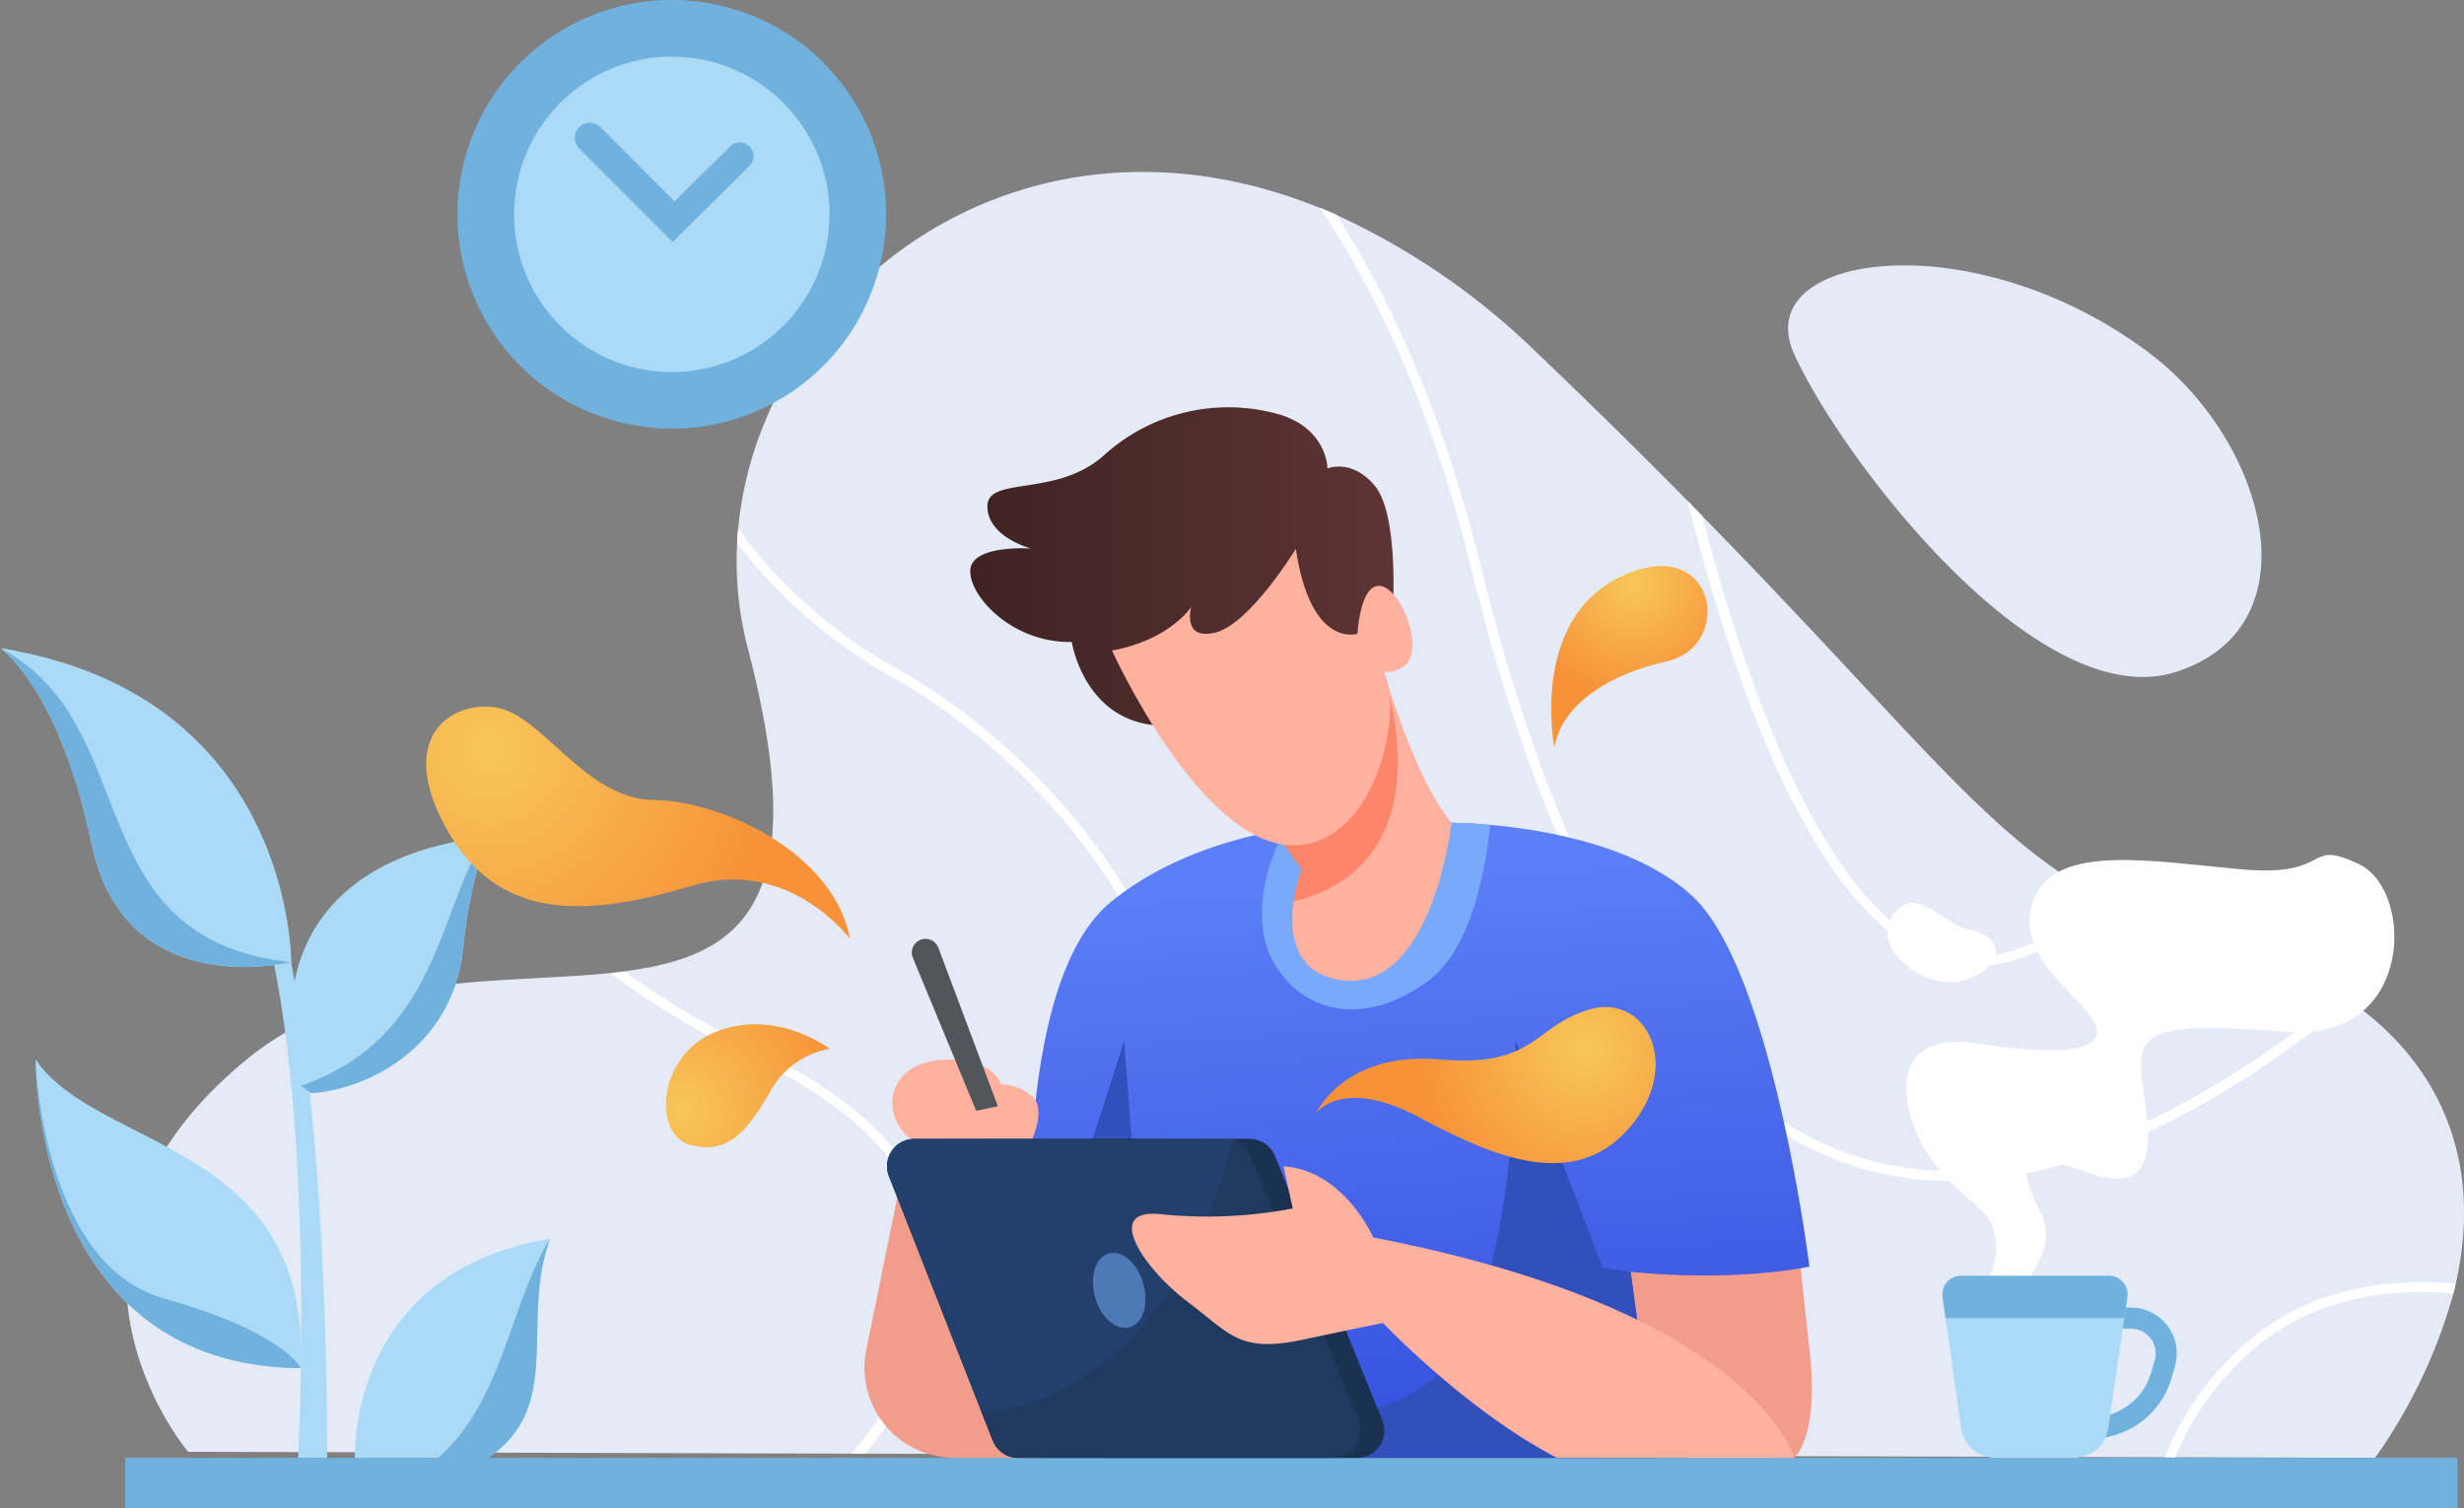 <svg xmlns="http://www.w3.org/2000/svg" xmlns:xlink="http://www.w3.org/1999/xlink" viewBox="0 0 253.14 154.92"><rect x="0" y="0" width="253.14" height="154.92" fill="#808080" stroke="none"/><defs><radialGradient id="radial-gradient" cx="70.08" cy="114.05" r="16.49" gradientUnits="userSpaceOnUse"><stop offset="0" stop-color="#f7c759"/><stop offset="1" stop-color="#f79239"/></radialGradient><radialGradient xlink:href="#radial-gradient" id="radial-gradient-2" cx="50.3" cy="77.04" r="28.99"/><radialGradient xlink:href="#radial-gradient" id="radial-gradient-3" cx="167.87" cy="59.96" r="11.65"/><radialGradient xlink:href="#radial-gradient" id="radial-gradient-4" cx="162.9" cy="107.73" r="17.17"/><linearGradient id="linear-gradient" x1="146.71" x2="142.71" y1="143.54" y2="89.21" gradientUnits="userSpaceOnUse"><stop offset="0" stop-color="#3855e1"/><stop offset="1" stop-color="#5c7ef7"/></linearGradient><linearGradient id="linear-gradient-2" x1="99.68" x2="143.16" y1="58.21" y2="58.21" gradientUnits="userSpaceOnUse"><stop offset="0" stop-color="#3f2323"/><stop offset="1" stop-color="#5e3434"/></linearGradient><style>.cls-2{fill:#fff}.cls-3{fill:#abdaf7}.cls-4{fill:#70b2dd}.cls-5{fill:#f29c8b}.cls-9{fill:#feb19e}</style></defs><g id="Layer_2" data-name="Layer 2"><g id="OBJECTS"><path fill="#e4ebf7" d="M252.29 131.88c-.08.33-.15.65-.24 1a54 54 0 0 1-8.05 16.89l-20.53-.06h-1.08l-110.76-.31h-1.29l-21.46-.06h-1.39l-68.16-.19s-17.7-20.82 6-40.3c11.11-9.12 26-7.71 37.41-8.89.49-.06 1-.11 1.46-.18 12-1.57 19.48-6.92 12.63-33.17a35.28 35.28 0 0 1-1.1-10.81c0-.5.06-1 .11-1.5 2.27-24.36 29-45.39 59.76-32.94.56.22 1.12.46 1.68.71A73.21 73.21 0 0 1 158 36.34c5.81 5.54 10.87 10.55 15.36 15.1l1.51 1.56C196.49 75.06 204 85.75 215.5 92l.93.49A57 57 0 0 0 228 96.82a43.2 43.2 0 0 1 12.68 5.49l.87.6c9.33 6.57 13.54 16.69 10.74 28.97zm-31.38-95.54c-18-13.65-41.29-10.45-36.6 0s25 37.36 39.33 32.66 9.18-23.61-2.73-32.66z"/><path d="M241.55 102.91c-15.26 12.25-29 18.42-41.08 18.42a33 33 0 0 1-8.75-1.16c-18.06-5-31.72-25.77-40.59-61.83-3.93-16-9.52-28-15.53-37 .56.22 1.12.46 1.68.71 5.73 8.91 11 20.64 14.82 36 8.78 35.69 22.2 56.25 39.88 61.11 13.67 3.75 30-1.93 48.7-16.9z" class="cls-2"/><path d="M216.43 92.52q-6.9 6.7-13.35 6.72a12.35 12.35 0 0 1-2.89-.35c-12.89-3.12-21.57-26.54-26.83-47.45l1.51 1.56c5.26 20.19 13.62 42.05 25.56 44.94 4.74 1.14 9.79-.83 15.07-5.89zm-104.8 56.88h-1.29c8.33-10.25 12.49-21.24 12.22-32.6-.5-21-16-38.93-31.13-47.37a51.08 51.08 0 0 1-15.7-13.64c0-.5.06-1 .11-1.5a50.21 50.21 0 0 0 16.08 14.27c15.38 8.58 31.13 26.81 31.64 48.22.21 8.82-2.2 20.34-11.93 32.62zm-22.75-.06h-1.39c5.07-6 8.36-12.63 8.15-19.14-.28-8.64-6.51-15.9-18.51-21.57A87 87 0 0 1 62.74 100c.49-.06 1-.11 1.46-.18a85.58 85.58 0 0 0 13.36 7.94c12.37 5.85 18.79 13.4 19.08 22.44.22 6.71-2.97 13.3-7.76 19.14zm163.41-17.46c-.08.33-.15.65-.24 1-7.42-.62-13.7.83-18.77 4.35a29.3 29.3 0 0 0-9.81 12.5h-1.08a30.53 30.53 0 0 1 10.32-13.32c5.29-3.7 11.86-5.21 19.58-4.53z" class="cls-2"/><path d="M50.55 85.93s-2 2.17-3 11.67-9.1 14.21-15.55 14.71h-.13v-.12l-.23-.9-1.65-6.06S27.89 88.62 49.82 86z" class="cls-3"/><path d="M33.61 149.77S34 101 25.75 85.12 0 66.56 0 66.56s18.7 4.88 25.75 23.71 4.88 59.5 4.88 59.5z" class="cls-3"/><path d="M30.9 140.55c-26.9-.16-27.24-30-27.24-31.65v-.06c6.24 9.32 28.34 8.52 27.24 31.71z" class="cls-3"/><path d="M30.9 140.55c-26.9-.16-27.24-30-27.24-31.65 0 1.31 1.09 21.09 13.15 24.48 12.46 3.51 14.09 7.17 14.09 7.17z" class="cls-4"/><path d="M56.51 127.27c-3.11 8.53 1.49 17.21-6.36 22.5H36.46s-.82-19.11 20.05-22.5z" class="cls-3"/><path d="M56.51 127.27c-3.11 8.53 1.49 17.21-6.36 22.5H45c6.67-5.77 7.49-16.11 11.51-22.5zm-5.96-41.34s-2 2.17-3 11.67-9.1 14.21-15.55 14.71l-.17-.11-.91-.65.68-.25C44.92 106.27 45 93.76 49.82 86z" class="cls-4"/><path d="M29.92 98.86h-.09c-1.35.3-17.11 3.55-20.39-12.07C6.23 71.5.73 67.1.06 66.6c30.07 4.77 29.86 32.26 29.86 32.26z" class="cls-3"/><path d="M29.92 98.86h-.09c-1.35.3-17.11 3.55-20.39-12.07C6.23 71.5.73 67.1.06 66.6 15 74.48 7.76 96.45 29.92 98.86zm-17.05 50.91h239.6v5.15H12.87z" class="cls-4"/><path d="M203.24 133.14s2.89-3.52 1.44-7.14c-.9-2.26-2.44-2.16-5.78-6.23s-6.23-14.19 4.34-12.56 13.55.18 11.65-2.62-8.32-7-5.83-12.47 12.07-3.61 21.37-2.8 6.24-3.25 11.93-.54S248.05 107 235 106s-15.54-.3-15 4.5 2.8 13-5.69 9.91-6.16.92-4.61 4.27c2 4.26-2.89 8.42-2.89 8.42z" class="cls-2"/><path d="M202.24 95.47c-2.76-.55-5.69-5.06-8-1.09-1.89 3.21 3.89 8 8.31 6.06 3.45-1.51 3.31-4.25-.31-4.97z" class="cls-2"/><path d="M214.89 147.78v-2.17A6.38 6.38 0 0 0 221 141l.37-1.26a2.54 2.54 0 0 0-2.44-3.24h-1.69v-2.17h1.69a4.71 4.71 0 0 1 4.52 6l-.36 1.26a8.58 8.58 0 0 1-8.2 6.19z" class="cls-4"/><path d="m218.55 133.25-.31 2.17-1.64 11.28a3.58 3.58 0 0 1-3.53 3.07H205a3.55 3.55 0 0 1-3.53-3.08l-1.59-11.27-.3-2.19a1.9 1.9 0 0 1 1.89-2.16h15.21a1.9 1.9 0 0 1 1.87 2.18z" class="cls-3"/><path d="m218.55 133.25-.31 2.17h-18.37l-.3-2.19a1.9 1.9 0 0 1 1.89-2.16h15.21a1.9 1.9 0 0 1 1.88 2.18z" class="cls-4"/><path d="M184.31 149.77s2.56-1.94 1.63-10.71-1.63-15-1.63-15l-19.18 2.1 2.17 17.55z" class="cls-5"/><path fill="url(#linear-gradient)" d="m167.53 130.66 2.55 19.11H107.2s-6.24-46.45 7-57.17c5.83-4.71 13.26-6.83 19.76-7.74a64.67 64.67 0 0 1 15.1-.33s1.57 0 4 .21c5.41.48 15.06 2.05 20.77 7.29 8.27 7.59 12.06 38.09 12.06 38.09s-7.22 1.63-18.36.54z"/><path fill="#3150bc" d="m167.53 130.66-2.87-.41-8.95-23.31s.31 26.4-8 34.25-29.29 4.06-29.29 4.06l-2.93-38.31-6.29 19.61 4.16 23.22h56.74z"/><path fill="#78aaf9" d="M153.1 84.74c-.56 5.27-2.11 12.94-6.46 16.1-6.92 5-13.22 2.91-15.93-2.24s.55-12.59 1.42-13.21l1.87-.53a64.67 64.67 0 0 1 15.1-.33s1.59-.01 4 .21z"/><path d="M107.2 149.77h-9.13A9.26 9.26 0 0 1 89 138.66l3.83-18.84z" class="cls-5"/><path d="M106.05 117s1.43-3.08 0-4.37a5 5 0 0 0-3.19-1.22s-.88-3-6.37-2.5-6 5.68-2.94 8.13z" class="cls-9"/><path fill="#525559" d="M102.52 113.65 96.4 97.36a1.4 1.4 0 0 0-1.68-.86 1.41 1.41 0 0 0-.94 1.89l6.51 15.73z"/><path fill="url(#linear-gradient-2)" d="M143.11 62.15s.54-9.28-1.83-12.19-4.9-1.83-4.9-1.83 0-4.48-5.74-5.76a19 19 0 0 0-17.14 4.33c-4.88 4.47-12.06 2.15-12.06 5.31s4.47 4.34 4.47 4.34-6.17-.43-6.23 2.28 4.4 7.45 10.43 7.32c0 0 1.36 8.87 10 8.6L133.29 70l8.71-4.6z"/><path d="M149.12 84.53s-1.94 17.33-11.21 16.18c-5.13-.64-5.46-5.16-5-8.11a14.19 14.19 0 0 1 .87-3.28l-4.61-6.41 13-13.91c2.03 6.57 4.26 12.18 6.95 15.53z" class="cls-9"/><path fill="#ff856a" d="M132.89 92.6a14.19 14.19 0 0 1 .87-3.28l-4.61-6.41 13-13.91c5.09 18.13-4.54 22.54-9.26 23.6z"/><path d="M114.24 66.83s9.37 20.72 19.16 20c8.22-.63 10.79-14.14 8.76-17.79 0 0 3.66.33 2.85-3.93s-4.81-8.54-5.56 0c0 0-4.79 1.58-6.32-8.72 0 0-4.7 7.68-8.22 8.58s-2.53-2.62-2.53-2.62-2.17 3.39-8.14 4.48z" class="cls-9"/><path fill="#1b3151" d="M139.42 149.77h-34.78A2.81 2.81 0 0 1 102 148l-1.13-2.86-9.54-24.29A2.81 2.81 0 0 1 94 117h34.38a2.82 2.82 0 0 1 2.6 1.75L142 145.9a2.81 2.81 0 0 1-2.58 3.87z"/><path fill="#23406d" d="M137 149.77h-32.36A2.81 2.81 0 0 1 102 148l-1.13-2.86-9.54-24.29A2.81 2.81 0 0 1 94 117h31.9a2.85 2.85 0 0 1 2.6 1.75l11.07 27.15a2.81 2.81 0 0 1-2.57 3.87z"/><path fill="#4e79b7" d="M117.45 131.85c.6 2.09 0 4.11-1.39 4.5s-3-1-3.56-3.08 0-4.1 1.4-4.49 2.96.98 3.55 3.07z"/><path fill="#1b3151" d="M139.42 149.77h-34.78A2.81 2.81 0 0 1 102 148l-1.13-2.86c17.17-1.79 23.67-19.41 25.82-28v-.13h1.59a2.82 2.82 0 0 1 2.6 1.75L142 145.9a2.81 2.81 0 0 1-2.58 3.87z" opacity=".49"/><path d="M184.31 149.77s-3.93-15.05-43.23-22.64c0 0-3-6.91-9.22-7.31l.95 4.33a46.86 46.86 0 0 1-13.35.61c-6.44-.81-1.76 5.76 2.58 9s5.21 5.28 11.86 3.86 8.19-1.7 8.19-1.7 8.47 8.95 17.83 13.83z" class="cls-9"/><path fill="url(#radial-gradient)" d="M85.24 107.75a8.68 8.68 0 0 0-6.14 4.43c-2.35 4.07-4.34 6.51-8.22 5.42s-3.35-9.3 2.8-11.65 11.56 1.8 11.56 1.8z"/><path fill="url(#radial-gradient-2)" d="M87.32 96.45S81.09 88 71.06 91s-19.43 4-24.94-5.42-.18-13.55 4.7-12.92S60 82.1 67.17 82.19s18.61 5.58 20.15 14.26z"/><path fill="url(#radial-gradient-3)" d="M159.69 76.77s-2.62-13.19 7-17.62 11.56 7.23 4.51 8.81-10.88 5.1-11.51 8.81z"/><path fill="url(#radial-gradient-4)" d="M135.21 114.35s2.73-3.79 10.62.45 15.94 7.5 21.54 1.09 1.72-13.9-4.07-12.19-5.51 6-15.36 5.14-12.73 5.51-12.73 5.51z"/><circle cx="69.02" cy="22.02" r="22.02" class="cls-4" transform="rotate(-31.72 69.005 22.02)"/><circle cx="69.02" cy="22.02" r="16.2" class="cls-3"/><path d="m75 15.05-5.7 5.64-7.62-7.63a1.54 1.54 0 0 0-2.18 2.18l9.62 9.63.75-.75 1.43-1.43 5.7-5.64a1.42 1.42 0 0 0 0-2 1.4 1.4 0 0 0-2 0z" class="cls-4"/></g></g></svg>